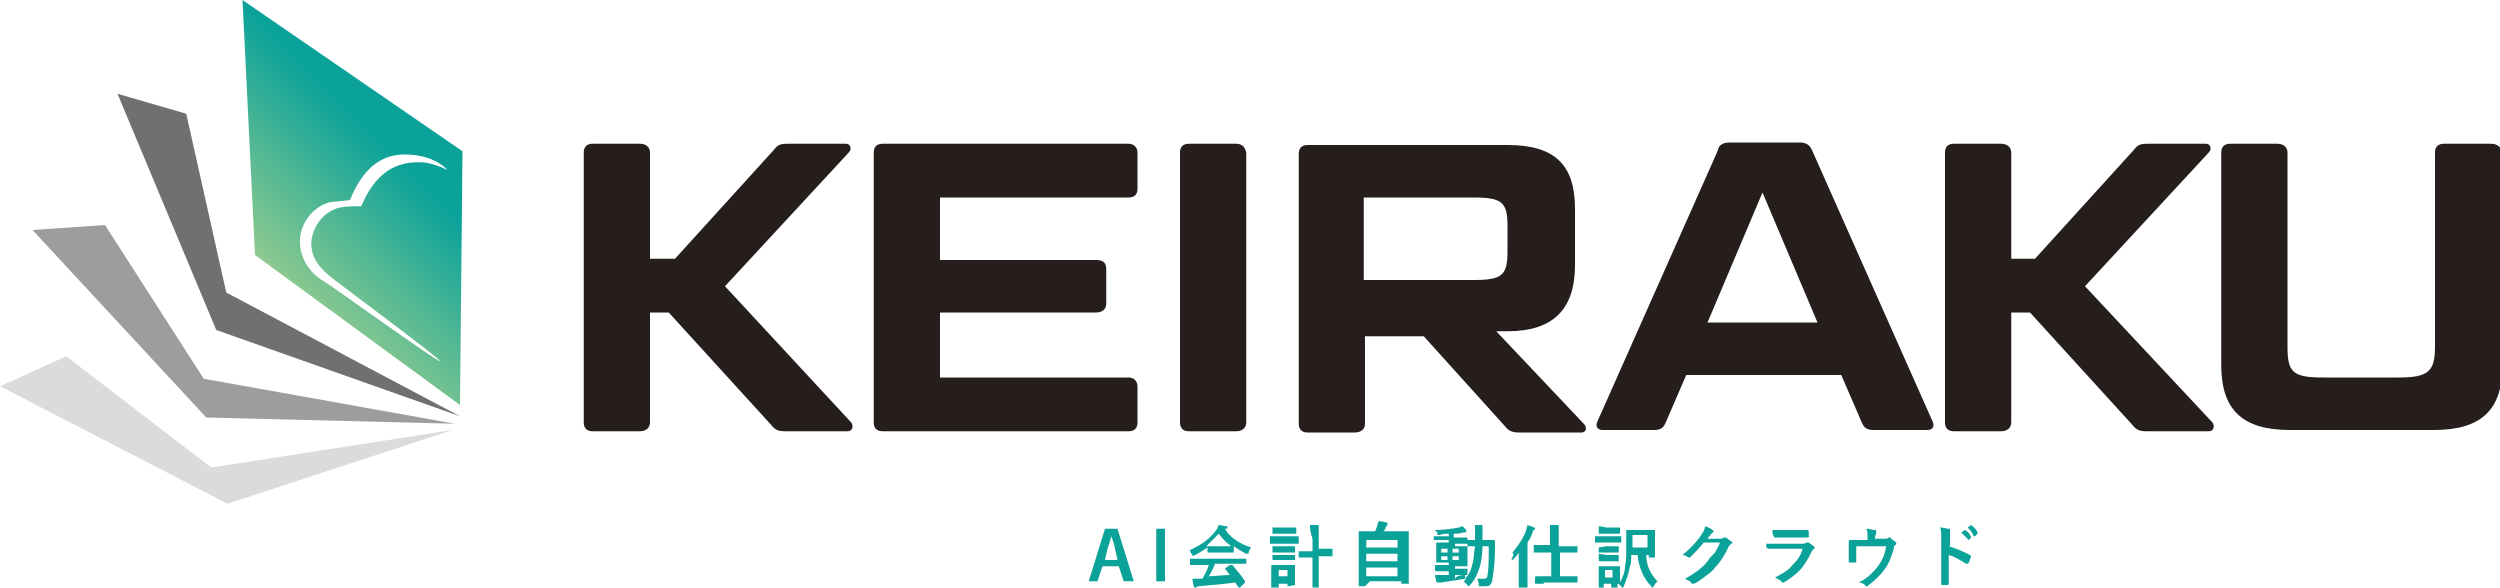 <svg xmlns="http://www.w3.org/2000/svg" viewBox="0 0 200 47" style="enable-background:new 0 0 200 47" xml:space="preserve"><path style="fill:#707070" d="M18.1 23.4 14.9 9.1 9.4 7.5l7.9 18.9 19.5 6.9z"/><path style="fill:#9d9d9d" d="M16.3 30.3 8.4 18l-5.8.4 13.9 15 19.9.5z"/><path style="fill:#dbdbdb" d="M16.9 37.4 5.3 28.5 0 30.9l18.2 9.4 18-5.9z"/><path d="M199.3 11.5h-3.8c-.5 0-.7.3-.7.7v15.5c0 2-.5 2.5-2.9 2.5h-6c-2.5 0-2.9-.4-2.9-2.5V12.2c0-.4-.3-.7-.8-.7h-3.8c-.5 0-.7.3-.7.7v17c0 3.6 1.7 5.2 5.5 5.2h11.5c3.8 0 5.5-1.6 5.5-5.2v-17c-.1-.4-.4-.7-.9-.7M58 22.9l9.9-10.7c.3-.3.1-.7-.2-.7H63c-.6 0-.8.1-1.1.5L54 20.7h-2v-8.5c0-.4-.3-.7-.8-.7h-3.8c-.5 0-.7.3-.7.7v21.6c0 .4.2.7.7.7h3.8c.5 0 .8-.3.8-.7V25h1.5l8.2 9c.3.4.6.5 1.1.5h5c.4 0 .5-.4.3-.7L58 22.9zm32.3-11.4H70.6c-.5 0-.7.3-.7.7v21.6c0 .4.2.7.7.7h19.7c.5 0 .7-.3.7-.7v-2.9c0-.4-.3-.7-.7-.7H75.2V25h12.5c.5 0 .8-.3.8-.7v-2.8c0-.5-.3-.7-.8-.7H75.2v-5h15.1c.5 0 .7-.3.7-.7v-2.9c0-.4-.3-.7-.7-.7m8.6 0h-3.8c-.5 0-.7.3-.7.7v21.6c0 .4.2.7.7.7h3.8c.5 0 .8-.3.8-.7V12.2c-.1-.4-.3-.7-.8-.7m20.8 15h.9c3.7 0 5.4-1.8 5.4-5.3v-4.5c0-3.5-1.6-5.1-5.4-5.1h-16c-.5 0-.7.3-.7.7v21.6c0 .4.2.7.7.7h3.8c.5 0 .8-.3.8-.7v-7h4.7l6.5 7.2c.3.4.6.5 1.2.5h4.9c.4 0 .5-.4.2-.7l-7-7.4zm-10.6-4.1v-6.6h8.8c2.3 0 2.7.4 2.7 2.3v2c0 1.9-.4 2.3-2.7 2.3h-8.8zM145 12.1c-.2-.5-.5-.7-1-.7h-5.6c-.6 0-.9.2-1 .7l-9.6 21.6c-.2.4 0 .7.4.7h4.1c.6 0 .8-.2 1-.7l1.6-3.7h12.4l1.6 3.7c.2.5.4.7 1 .7h4.3c.4 0 .6-.3.4-.7L145 12.1zm-8.4 13.7 4.4-10.4 4.4 10.4h-8.8zm30.2-2.9 9.9-10.7c.3-.3.1-.7-.2-.7h-4.7c-.6 0-.8.1-1.1.5l-7.9 8.7h-1.9v-8.5c0-.4-.3-.7-.8-.7h-3.8c-.5 0-.7.3-.7.7v21.6c0 .4.2.7.7.7h3.8c.5 0 .8-.3.8-.7V25h1.5l8.2 9c.3.4.6.5 1.1.5h5c.4 0 .5-.4.3-.7l-10.2-10.9z" style="fill:#251e1c"/><path d="m89.4 42.3 1.3 4.2h-.8l-.4-1.2h-1.3l-.4 1.2h-.7l1.3-4.2h1zm0 2.5-.2-.9c0-.1-.1-.5-.3-1-.1.4-.2.7-.3 1l-.2.9h1zm3.8-2.5v4.2h-.7v-4.2h.7zm6.9 1.5c-.1.1-.2.3-.2.4 0 .1-.1.1-.1.1h-.1c-.4-.2-.7-.4-1-.6v.5h-2.1v-.4c-.3.2-.6.4-1 .6-.1 0-.1.1-.1.1s-.1 0-.1-.1c-.1-.1-.2-.3-.2-.4.9-.4 1.6-.9 2.1-1.6.1-.1.1-.2.2-.4.2 0 .4.1.6.1.1 0 .1 0 .1.1 0 0 0 .1-.1.1H98c.3.6 1.1 1.2 2.1 1.5zM96 45.2h-.8v-.5h4.5v.4h-2.5c-.1.3-.3.7-.5 1 .6 0 1.1-.1 1.7-.1-.2-.2-.3-.4-.4-.5l.1-.1.3-.2h.2c.3.4.7.8 1 1.3v.1l-.4.4h-.1c-.1-.1-.2-.3-.3-.4-.7.1-1.7.2-2.9.3-.1 0-.1 0-.2.1h-.1s-.1 0-.1-.1-.1-.3-.1-.6h.8c.2-.4.4-.7.5-1.1H96zm.5-1.5h2c-.4-.3-.7-.6-1-1l-1 1zm5.7-.8h1.6s.1 0 .1.1v.5h-2.3v-.6h.6zm1.4 3.9s0 .1 0 0c0 .1 0 .1 0 0l-.5.1h-.1v-.2h-.7v.4h-.6v-1.9h1.9v1.6zm-1.2-4.6h1.3v.5h-1.9v-.5h.6zm0 1.5h1.2v.5h-1.8v-.5h.6zm0 .7h1.2v.4h-1.8v-.4h.6zm.6 1.2h-.7v.5h.7v-.5zm1.8-3.6h.6c.1 0 .1 0 .1.1v1.8h1.1v.6h-1.1v2.7h-.5v-2.6h-1.1v-.5h1.1v-1c-.2-.6-.2-.9-.2-1.1zm4.4 4.9h-.5v-4.4h1.3c.1-.1.1-.3.2-.5 0-.1 0-.1.1-.3.1 0 .3 0 .6.1.1 0 .1 0 .1.1v.1l-.1.1c-.1.2-.1.3-.2.4h2v4.2h-.6v-.2h-2.5l-.4.4c.1 0 .1 0 0 0 .1 0 .1 0 0 0zm.1-3.7v.6h2.5v-.6h-2.5zm0 1.7h2.5v-.6h-2.5v.6zm0 1.2h2.5v-.7h-2.5v.7zm7.9-.1v.3c.3-.3.5-.7.6-1.2.1-.3.1-.8.2-1.4h-.6v-.5h.6V42h.5c.1 0 .1 0 .1.1v1.1h.9s.1 0 .1.1v.5c0 1-.1 1.9-.2 2.5 0 .2-.1.4-.2.5-.1.1-.3.1-.5.1h-.4v-.2c0-.1-.1-.3-.1-.4h.5c.2 0 .3-.1.3-.3.1-.5.1-1.3.1-2.3h-.5c0 .6-.1 1.2-.2 1.6-.2.6-.4 1.1-.8 1.5l-.1.1s-.1 0-.1-.1l-.3-.3.2-.2h-.1c-.6.1-1.2.2-1.9.3h-.3s-.1 0-.1-.1-.1-.3-.1-.5h1.1v-.3h-1s-.1 0-.1-.1v-.4h1.1V45h-1v-1.6h1v-.2h-1.2v-.3h1.2v-.2c-.3 0-.5 0-.7.1h-.2v-.1c0-.1-.1-.2-.2-.3.7 0 1.4-.1 1.9-.2.1 0 .2-.1.3-.1l.3.3v.1s0 .1-.1.1h-.2c-.2.1-.5.1-.7.1v.3h1s.1 0 .1.1v.4h-1v.2h1v1.6h-1v.2h1v.4s0 .1-.1.1h-.9v.3c.1-.2.4-.3.8-.3zm-1.9-1.8h.5v-.3h-.5v.3zm0 .6h.5v-.3h-.5v.3zm1.4-.9h-.5v.3h.5v-.3zm0 .9v-.3h-.5v.3h.5zm4.3-.6c.5-.6.9-1.2 1.1-1.8 0-.1.1-.3.1-.4.2.1.4.1.5.2.1 0 .1 0 .1.1 0 0 0 .1-.1.1 0 0-.1.1-.1.2-.1.3-.2.5-.4.8V47h-.7v-2.8c-.1.2-.2.3-.4.5l-.1.1-.1-.1c.2-.2.2-.4.1-.5zm2.5 2.5h-.7v-.5s0-.1.1-.1h1.2v-1.9h-1.4v-.6h1.3V42h.6c.1 0 .1 0 .1.1v1.6h1.5v.5h-1.4v1.9h1.4v.5h-2.7zm4.8-3.8h1.4v.5h-2.1v-.5h.7zm4.3 3.6c-.1.1-.2.2-.3.4l-.1.1s-.1 0-.1-.1c-.6-.6-1-1.5-1.1-2.5h-.5c0 .4 0 .7-.1.9-.1.6-.3 1.1-.5 1.6 0 .1-.1.1-.1.1s-.1 0-.1-.1c-.1-.1-.2-.2-.3-.2v.3h-.5v-.3h-.6v.4h-.4v-1.8h1.7v1.3c.2-.4.4-.8.4-1.3.1-.4.1-1 .1-1.8v-1.1h2.3v2.2h-.5v-.2h-.2c0 .9.4 1.6.9 2.1zm-4.1-4.3h1.1v.5h-1.7v-.6h.1l.5.1zm0 1.5h1v.5h-1.6v-.4l.6-.1zm0 .7h1v.5H128s-.1 0-.1-.1v-.5l.6.1zm.5 1.2h-.6v.6h.6v-.6zm2.8-2.8h-1.2v1h1.2v-1zm4.8.3h1c.1 0 .2 0 .3-.1h.2c.1.1.2.2.4.3l.1.1s0 .1-.1.1l-.2.2c-.3.7-.7 1.3-1.1 1.7-.2.3-.5.5-.9.8-.3.2-.5.4-.8.5h-.1s-.1 0-.1-.1c-.1-.1-.3-.2-.5-.3.4-.2.8-.5 1.1-.7.2-.2.5-.4.7-.7.2-.3.4-.5.6-.7.1-.2.3-.5.4-.8h-1.3c-.4.5-.8.9-1 1.1l-.1.1h-.1c-.2-.1-.3-.2-.5-.2.6-.5 1.1-1 1.5-1.6.2-.3.3-.5.3-.7.3.1.5.2.6.3l.1.1s0 .1-.1.1l-.1.1c-.1.2-.2.2-.3.4zm4.7.4h2.9c.1 0 .2 0 .3-.1h.2c.1.1.3.2.4.3l.1.1s0 .1-.1.1c-.1.1-.1.1-.2.3-.3.6-.6 1.1-1 1.5-.3.3-.7.6-1.2.9h-.1s-.1 0-.1-.1c-.1-.1-.3-.2-.5-.3.6-.3 1.1-.6 1.4-1 .4-.4.7-.8.8-1.3h-2.7s-.1 0-.1-.1c-.1.2-.1 0-.1-.3zm.5-1.1h2.8s.1 0 .1.1v.4c0 .1 0 .1-.1.1H142s-.1 0-.1-.1c-.1-.1-.1-.3-.1-.5zm8.2.7h.7c.2 0 .3 0 .4-.1h.1s.1 0 .1.1c.1.1.3.2.4.3v.1s0 .1-.1.1c0 0-.1.1-.1.3-.2.7-.4 1.2-.7 1.6-.2.3-.4.5-.7.8-.2.2-.5.4-.7.6h-.1s-.1 0-.1-.1c-.1-.1-.3-.2-.5-.2.4-.2.7-.4 1-.7.2-.2.4-.4.6-.7.3-.4.5-.9.6-1.5h-2.4V45h-.5c-.1 0-.1 0-.1-.1v-1.6s0-.1.1-.1h1.4V43c0-.3 0-.6-.1-.7.3 0 .5.1.7.1.1 0 .1.1.1.1v.1c0 .1-.1.3-.1.4v.1zm5.9.6c.7.2 1.3.5 1.7.7l.1.1c-.1.2-.1.3-.2.5 0 0 0 .1-.1.1h-.1c-.5-.3-1-.6-1.4-.7v2.3s0 .1-.1.1h-.4c-.1 0-.1 0-.1-.1V43c0-.3 0-.6-.1-.8.3 0 .5.1.7.1.1 0 .1 0 .1.1v1.3zm1-1.1.3-.2c.2.1.4.3.5.6l-.2.2-.6-.6zm.5-.4.3-.2c.2.2.4.3.5.6v.1l-.2.2h-.1c-.1-.3-.3-.5-.5-.7z" style="fill:#0ba29a"/><linearGradient id="a" gradientUnits="userSpaceOnUse" x1="22.111" y1="22.25" x2="35.221" y2="9.139"><stop offset="0" style="stop-color:#90ca8f"/><stop offset=".731" style="stop-color:#0ba29a"/><stop offset=".998" style="stop-color:#0ba29a"/></linearGradient><path d="M25.9 22.5c-1.2-.7-2-2-1.9-3.4.1-1.3 1-2.5 2.3-2.9.5-.1 1.1-.1 1.7-.2 1.1-2.7 2.7-3.9 5.1-3.6.9.1 1.8.4 2.5 1l.2.2c-.6-.3-1.2-.5-1.8-.6-2.4-.2-4 .9-5.1 3.5-.6 0-1.2 0-1.7.1-1.3.3-2.2 1.5-2.3 2.8 0 1.4.8 2.2 2 3.1.1.1 8.6 6.4 8.3 6.4-.3 0-8.9-6.2-9.3-6.4m-5.5-2.1 16.4 12 .2-20.3L19.4 0l1 20.4z" style="fill:url(#a)"/></svg>